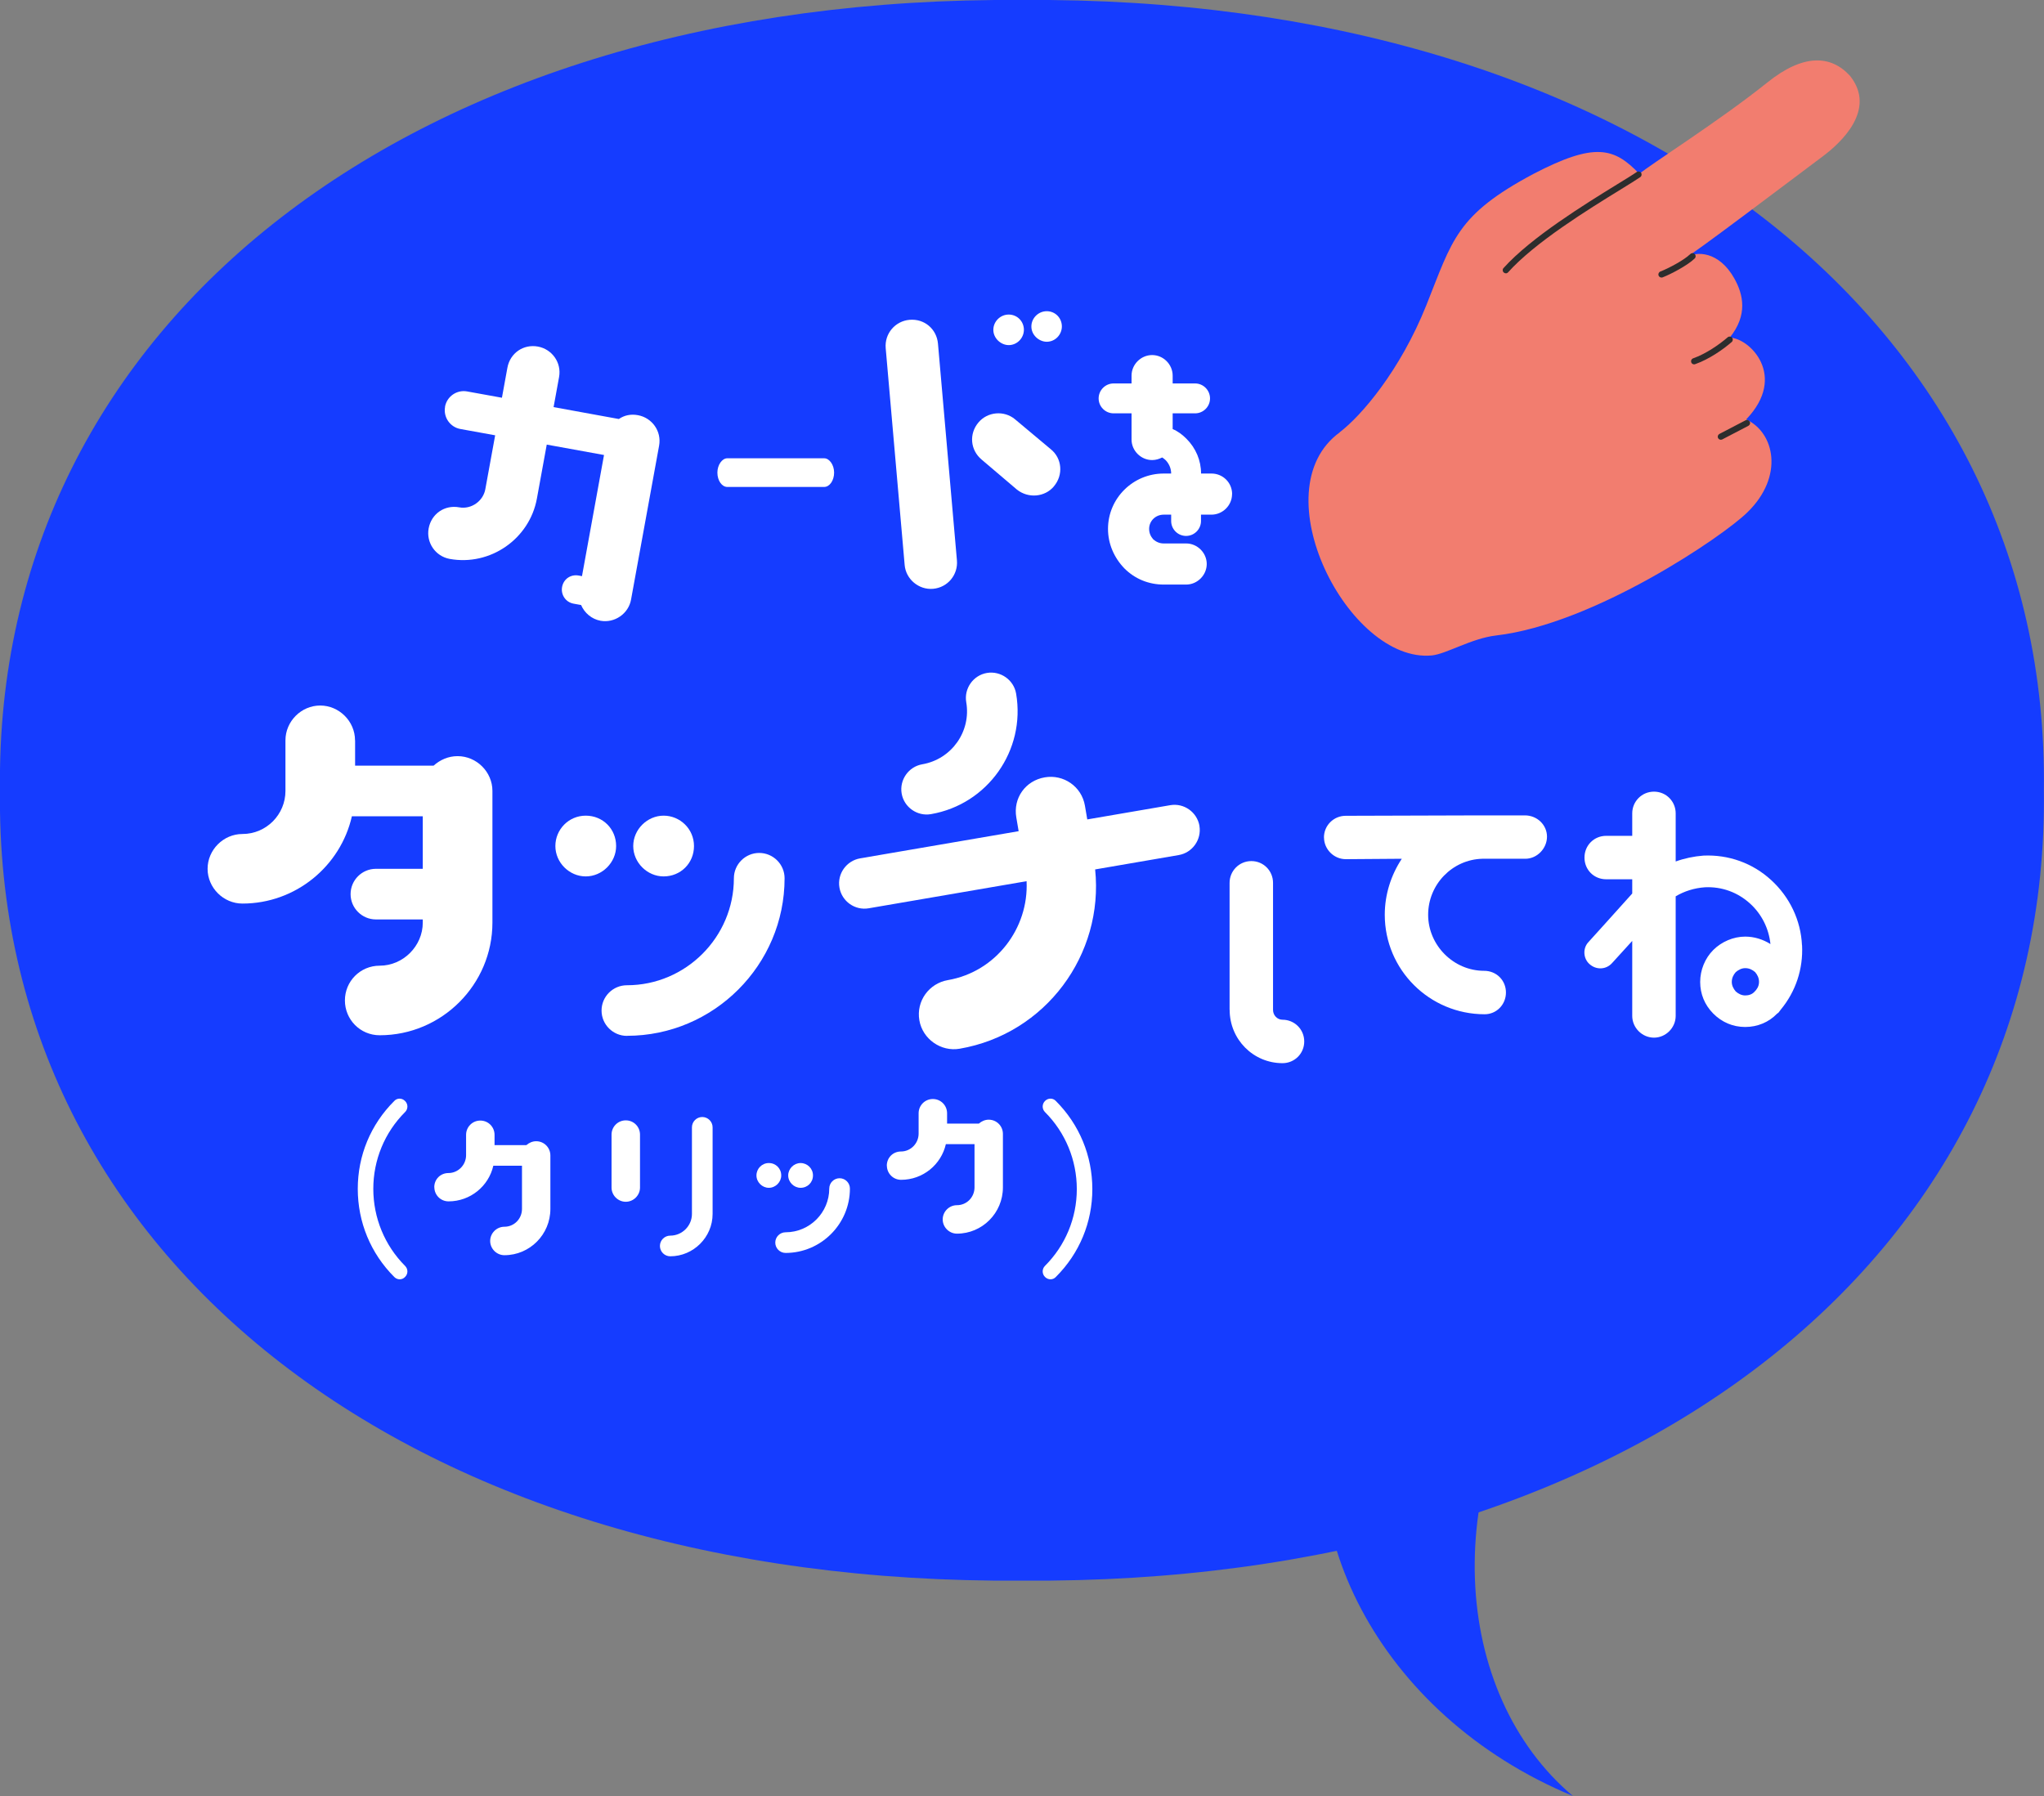 <?xml version="1.0" encoding="UTF-8"?>
<svg id="_レイヤー_2" data-name="レイヤー_2" xmlns="http://www.w3.org/2000/svg" viewBox="0 0 298.74 262.54">
  <rect x="0" y="0" width="298.74" height="262.54" fill="#808080" stroke="none"/>
  <defs>
    <style>
      .cls-1 {
        fill: #2d2d2d;
      }

      .cls-2 {
        fill: #fff;
      }

      .cls-3 {
        fill: #153cff;
      }

      .cls-4 {
        fill: #f27d6f;
      }
    </style>
  </defs>
  <g id="_レイヤー_3" data-name="レイヤー_3">
    <g>
      <path class="cls-3" d="M0,115.53c-.9,68.59,60.68,116.22,149.36,115.52,88.68.7,150.26-46.93,149.36-115.52C299.63,46.94,238.05-.69,149.37,0,60.69-.69-.89,46.94,0,115.53Z"/>
      <path class="cls-3" d="M229.91,262.54h0c-28.77-11.93-42.26-40.17-34.38-61.92,11.06-2.96,22.12-5.93,33.19-8.89-18.95,24.72-16.52,55.92,1.19,70.82Z"/>
    </g>
    <path class="cls-2" d="M65.04,59.46c.27-1.51,1.73-2.52,3.24-2.24l5.08.92.8-4.39c.39-2.13,2.33-3.48,4.46-3.09,2.06.38,3.48,2.34,3.09,4.46l-.8,4.39,9.54,1.74c.81-.56,1.76-.75,2.79-.56,2.06.38,3.48,2.34,3.09,4.46l-4.1,22.5c-.37,2.06-2.4,3.46-4.46,3.09-1.3-.24-2.34-1.14-2.84-2.3l-1.1-.2c-1.17-.21-1.88-1.33-1.68-2.43.21-1.17,1.26-1.89,2.43-1.68l.48.09,3.22-17.71-8.37-1.52-1.44,7.89c-1.08,5.91-6.83,9.89-12.74,8.82-2.12-.39-3.46-2.41-3.08-4.46.39-2.13,2.33-3.47,4.46-3.08,1.79.33,3.51-.93,3.82-2.64l1.44-7.89-5.08-.92c-1.51-.27-2.52-1.73-2.24-3.24Z"/>
    <path class="cls-2" d="M104.85,69.08c0-1.11.68-2.09,1.45-2.09h14.16c.77,0,1.45.98,1.45,2.09,0,1.19-.68,2.1-1.45,2.1h-14.16c-.78,0-1.45-.91-1.45-2.1Z"/>
    <path class="cls-2" d="M136.37,86.07c-2.08.18-3.97-1.4-4.15-3.48l-2.77-31.68c-.19-2.16,1.4-3.98,3.48-4.16,2.16-.19,3.97,1.33,4.16,3.49l2.77,31.68c.18,2.08-1.33,3.96-3.49,4.15ZM154.04,71.09c-1.33,1.59-3.76,1.8-5.42.47l-5.15-4.38c-1.66-1.39-1.87-3.76-.47-5.42,1.33-1.59,3.76-1.8,5.35-.47l5.22,4.37c1.66,1.33,1.87,3.76.47,5.42ZM147.61,50.44c-1.18.1-2.31-.85-2.42-2.03-.11-1.25.85-2.31,2.03-2.42,1.25-.11,2.31.78,2.42,2.03.1,1.18-.78,2.31-2.03,2.42ZM155.19,47.53c.1,1.18-.77,2.31-2.02,2.42-1.18.1-2.32-.85-2.42-2.03-.11-1.25.85-2.31,2.03-2.42,1.25-.11,2.3.78,2.41,2.03Z"/>
    <path class="cls-2" d="M180.07,72.23c0,1.64-1.37,3-3.01,3h-1.53v.93c0,1.2-.98,2.18-2.18,2.18s-2.18-.98-2.18-2.18v-.93h-1.09c-1.2,0-2.13.93-2.13,2.08,0,.6.22,1.09.6,1.53.44.38.93.6,1.53.6h3.28c1.64,0,3.01,1.37,3.01,3s-1.37,3.01-3.01,3.01h-3.28c-2.18,0-4.2-.82-5.73-2.35-1.53-1.58-2.41-3.61-2.41-5.79,0-4.48,3.66-8.09,8.14-8.09h1.09c0-.77-.33-1.47-.82-1.97-.16-.16-.33-.27-.49-.38-.44.22-.93.38-1.47.38-1.64,0-3.01-1.37-3.01-3v-3.83h-2.62c-1.21,0-2.19-.98-2.19-2.18s.98-2.19,2.19-2.19h2.62v-1.14c0-1.64,1.37-3.01,3.01-3.01s3,1.37,3,3.01v1.14h3.28c1.2,0,2.18.99,2.18,2.19s-.98,2.18-2.18,2.18h-3.28v2.3c.77.32,1.42.82,2.02,1.42,1.37,1.37,2.13,3.17,2.13,5.08h1.53c1.64,0,3.01,1.31,3.01,3.01Z"/>
    <path class="cls-2" d="M51.9,108.22v3.7h11.47c.93-.83,2.12-1.39,3.51-1.39,2.78,0,5.09,2.31,5.09,5.08v19.25c0,9.06-7.4,16.47-16.47,16.47-2.87,0-5.09-2.31-5.09-5.09s2.22-5.08,5.09-5.08c3.42,0,6.29-2.87,6.29-6.29v-.47h-6.85c-2.03,0-3.7-1.66-3.7-3.7s1.66-3.7,3.7-3.7h6.85v-7.68h-10.36c-1.66,7.31-8.23,12.76-16,12.76-2.78,0-5.09-2.31-5.09-5.08s2.31-5.09,5.09-5.09c3.51,0,6.29-2.86,6.29-6.29v-7.4c0-2.78,2.31-5.09,5.08-5.09s5.09,2.31,5.09,5.09Z"/>
    <path class="cls-2" d="M90.05,123.67c0,2.4-2.03,4.44-4.44,4.44s-4.44-2.03-4.44-4.44,1.94-4.44,4.44-4.44,4.44,1.94,4.44,4.44ZM91.63,151.42c-2.04,0-3.71-1.66-3.71-3.7s1.66-3.7,3.71-3.7c8.6,0,15.63-7.04,15.63-15.64,0-2.03,1.66-3.7,3.7-3.7s3.71,1.66,3.71,3.7c0,12.68-10.36,23.03-23.03,23.03ZM96.99,128.11c-2.4,0-4.44-2.03-4.44-4.44s2.04-4.44,4.44-4.44,4.44,1.94,4.44,4.44-1.94,4.44-4.44,4.44Z"/>
    <path class="cls-2" d="M175.3,120.72c.34,2-1.02,3.93-3.03,4.27l-12.21,2.1c1.29,12.45-7.23,24.05-19.81,26.21-2.73.47-5.41-1.42-5.88-4.15-.49-2.83,1.43-5.41,4.16-5.88,7.02-1.21,11.84-7.57,11.51-14.46l-23.07,3.96c-2.01.35-3.93-1.01-4.28-3.02s1.01-3.93,3.03-4.28l23.16-3.97-.34-2c-.49-2.83,1.33-5.39,4.16-5.87,2.73-.47,5.39,1.32,5.87,4.15l.34,2,12.12-2.08c2.01-.35,3.93,1.01,4.28,3.03ZM144.24,98.37c2-.34,3.93,1.02,4.27,3.02,1.42,8.29-4.16,16.2-12.46,17.62-2,.34-3.93-1.02-4.27-3.02-.34-2,1.02-3.93,3.02-4.27,4.28-.74,7.16-4.8,6.42-9.08-.34-2,1.02-3.93,3.02-4.27Z"/>
    <path class="cls-2" d="M179.71,147.62v-18.57c0-1.73,1.39-3.18,3.18-3.18s3.17,1.44,3.17,3.18v18.57c0,.81.63,1.44,1.39,1.44,1.73,0,3.17,1.39,3.17,3.18s-1.44,3.17-3.17,3.17c-4.27,0-7.73-3.46-7.73-7.79Z"/>
    <path class="cls-2" d="M193.5,122.43c0-1.79,1.44-3.18,3.18-3.18l19.73-.06h6.46c1.79,0,3.23,1.39,3.23,3.11s-1.44,3.23-3.17,3.23h-6.29c-4.38.12-7.91,3.75-7.91,8.19s3.69,8.19,8.19,8.19c1.79,0,3.18,1.39,3.18,3.17s-1.39,3.18-3.11,3.18c-8.08,0-14.6-6.52-14.6-14.54,0-3,.93-5.83,2.49-8.19l-8.19.06c-1.73,0-3.18-1.44-3.18-3.17Z"/>
    <path class="cls-2" d="M263.38,138.18c.17,3.46-.92,6.75-3.11,9.4-.12.17-.23.29-.35.46-.06,0-.06.06-.06.06h-.06q0,.06-.06.06c-1.21,1.27-2.88,1.96-4.67,1.96s-3.41-.69-4.67-1.96-1.91-2.88-1.91-4.62.7-3.46,1.91-4.67,2.94-1.96,4.67-1.96c1.32,0,2.59.4,3.69,1.09-.23-2.25-1.27-4.38-3-5.94-1.79-1.62-4.1-2.48-6.58-2.36-1.56.11-3,.57-4.27,1.32v17.48c0,1.73-1.44,3.18-3.17,3.18s-3.18-1.44-3.18-3.18v-10.96l-2.94,3.23c-.87.98-2.31,1.04-3.29.17-.93-.8-1.04-2.31-.17-3.23,0,0,4.44-4.9,6.4-7.1v-2.08h-3.81c-1.79,0-3.17-1.39-3.17-3.17s1.39-3.18,3.17-3.18h3.81v-3.29c0-1.73,1.39-3.17,3.18-3.17s3.17,1.44,3.17,3.17v7.04c1.27-.46,2.65-.75,4.04-.86,3.69-.17,7.21,1.09,9.92,3.58,2.71,2.48,4.33,5.88,4.5,9.52ZM255.08,145.51c.52,0,1.04-.17,1.38-.58.12-.12.23-.23.29-.35.23-.29.34-.69.34-1.04,0-.58-.23-1.04-.57-1.44-.4-.35-.87-.58-1.44-.58-.52,0-.98.23-1.39.58-.35.4-.58.86-.58,1.44,0,.52.23.98.58,1.39.4.35.86.58,1.39.58Z"/>
    <g>
      <path class="cls-2" d="M57.62,186.66c-3.44-3.44-5.33-8.01-5.33-12.88s1.89-9.41,5.33-12.84c.42-.46,1.13-.46,1.58,0,.46.45.46,1.17,0,1.62-2.98,2.98-4.64,6.99-4.64,11.22s1.66,8.27,4.64,11.26c.46.46.46,1.17,0,1.62-.42.46-1.13.46-1.58,0Z"/>
      <path class="cls-2" d="M63.47,173.55c0-1.17.9-2.08,2.08-2.08,1.4,0,2.57-1.17,2.57-2.61v-2.98c0-1.13.91-2.08,2.08-2.08s2.08.94,2.08,2.08v1.51h4.65c.38-.34.9-.57,1.43-.57,1.17,0,2.08.94,2.08,2.08v7.82c0,3.74-3.02,6.76-6.72,6.76-1.13,0-2.08-.94-2.08-2.08s.94-2.08,2.08-2.08c1.44,0,2.57-1.17,2.57-2.61v-6.31h-4.19c-.68,2.99-3.36,5.21-6.54,5.21-1.17,0-2.08-.94-2.08-2.08Z"/>
      <path class="cls-2" d="M93.54,165.85v7.74c0,1.13-.94,2.08-2.08,2.08s-2.08-.94-2.08-2.08v-7.74c0-1.13.91-2.08,2.08-2.08s2.08.94,2.08,2.08ZM97.96,183.64c-.83,0-1.51-.68-1.51-1.51s.68-1.51,1.51-1.51c1.74,0,3.17-1.43,3.17-3.17v-12.66c0-.83.68-1.51,1.51-1.51s1.51.68,1.51,1.51v12.66c0,3.4-2.8,6.19-6.19,6.19Z"/>
      <path class="cls-2" d="M114.18,171.82c0,.98-.83,1.81-1.81,1.81s-1.81-.83-1.81-1.81.79-1.81,1.81-1.81,1.81.79,1.81,1.81ZM114.82,183.15c-.83,0-1.51-.68-1.51-1.51s.68-1.51,1.51-1.51c3.51,0,6.38-2.87,6.38-6.39,0-.83.68-1.51,1.51-1.51s1.51.68,1.51,1.51c0,5.18-4.23,9.41-9.41,9.41ZM117.01,173.63c-.98,0-1.81-.83-1.81-1.81s.83-1.81,1.81-1.81,1.81.79,1.81,1.81-.79,1.81-1.81,1.81Z"/>
      <path class="cls-2" d="M129.61,170.4c0-1.17.9-2.08,2.08-2.08,1.4,0,2.57-1.17,2.57-2.61v-2.98c0-1.13.91-2.08,2.08-2.08s2.08.94,2.08,2.08v1.51h4.65c.38-.34.9-.57,1.43-.57,1.17,0,2.08.94,2.08,2.08v7.82c0,3.74-3.02,6.76-6.72,6.76-1.13,0-2.08-.94-2.08-2.08s.94-2.08,2.08-2.08c1.44,0,2.57-1.17,2.57-2.61v-6.31h-4.19c-.68,2.99-3.36,5.21-6.54,5.21-1.17,0-2.08-.94-2.08-2.08Z"/>
      <path class="cls-2" d="M152.73,162.56c-.45-.45-.45-1.17,0-1.62.45-.46,1.17-.46,1.59,0,3.44,3.44,5.33,8.01,5.33,12.88s-1.89,9.41-5.33,12.84c-.42.46-1.13.46-1.59,0-.45-.45-.45-1.17,0-1.62,2.98-2.98,4.65-6.99,4.65-11.22s-1.66-8.27-4.65-11.26Z"/>
    </g>
    <g>
      <path class="cls-4" d="M195.8,63.19c3.15-2.4,8.83-8.99,12.66-18.56,3.83-9.57,4.37-13.19,15.66-19.21,8.96-4.66,11.8-3.86,15.48,0,1.33-1.2,11.74-7.77,18.7-13.36,5.23-4.2,9.27-4.06,12.09-.97,3.93,4.94-1.33,9.79-4.03,11.8-4.7,3.51-19.28,14.57-20.18,14.89,1.77-1.25,5.1-.98,7.28,2.89,1.35,2.39,2.01,5.39-.66,8.69,2.89.02,8.52,5.59,2.41,11.95,4.18,1.92,5.55,8.34.21,13.55-3.5,3.49-22.45,16.37-36.75,18.03-3.62.42-7.3,2.72-9.41,2.92-12.15,1.15-25.12-24.12-13.45-32.61Z"/>
      <path class="cls-1" d="M220.07,39.96c.12,0,.25-.05.34-.15,3.94-4.4,11.76-9.22,16.44-12.1,1.28-.79,2.29-1.41,2.88-1.82.21-.14.26-.43.12-.63-.14-.21-.43-.26-.63-.12-.57.4-1.57,1.01-2.84,1.79-4.72,2.91-12.61,7.77-16.64,12.26-.17.19-.15.47.04.64.09.08.19.12.3.12Z"/>
      <path class="cls-1" d="M242.84,40.57c.05,0,.11,0,.17-.03,1.25-.49,3.64-1.75,4.68-2.76.18-.17.19-.46.01-.64-.17-.18-.46-.19-.64-.01-.92.89-3.18,2.09-4.39,2.56-.23.09-.35.36-.26.59.07.18.24.29.42.29Z"/>
      <path class="cls-1" d="M247.61,53.26s.1,0,.15-.03c2-.7,4.07-2.13,5.34-3.24.19-.17.21-.45.04-.64-.16-.19-.45-.21-.64-.04-1.21,1.05-3.17,2.41-5.04,3.07-.24.08-.36.34-.28.58.07.19.24.3.43.3Z"/>
      <path class="cls-1" d="M251.51,64.28c.07,0,.14-.02.21-.05l3.82-1.99c.22-.12.31-.39.19-.61-.12-.22-.39-.31-.61-.19l-3.82,1.99c-.22.12-.31.39-.19.61.08.16.24.24.4.24Z"/>
    </g>
  </g>
</svg>